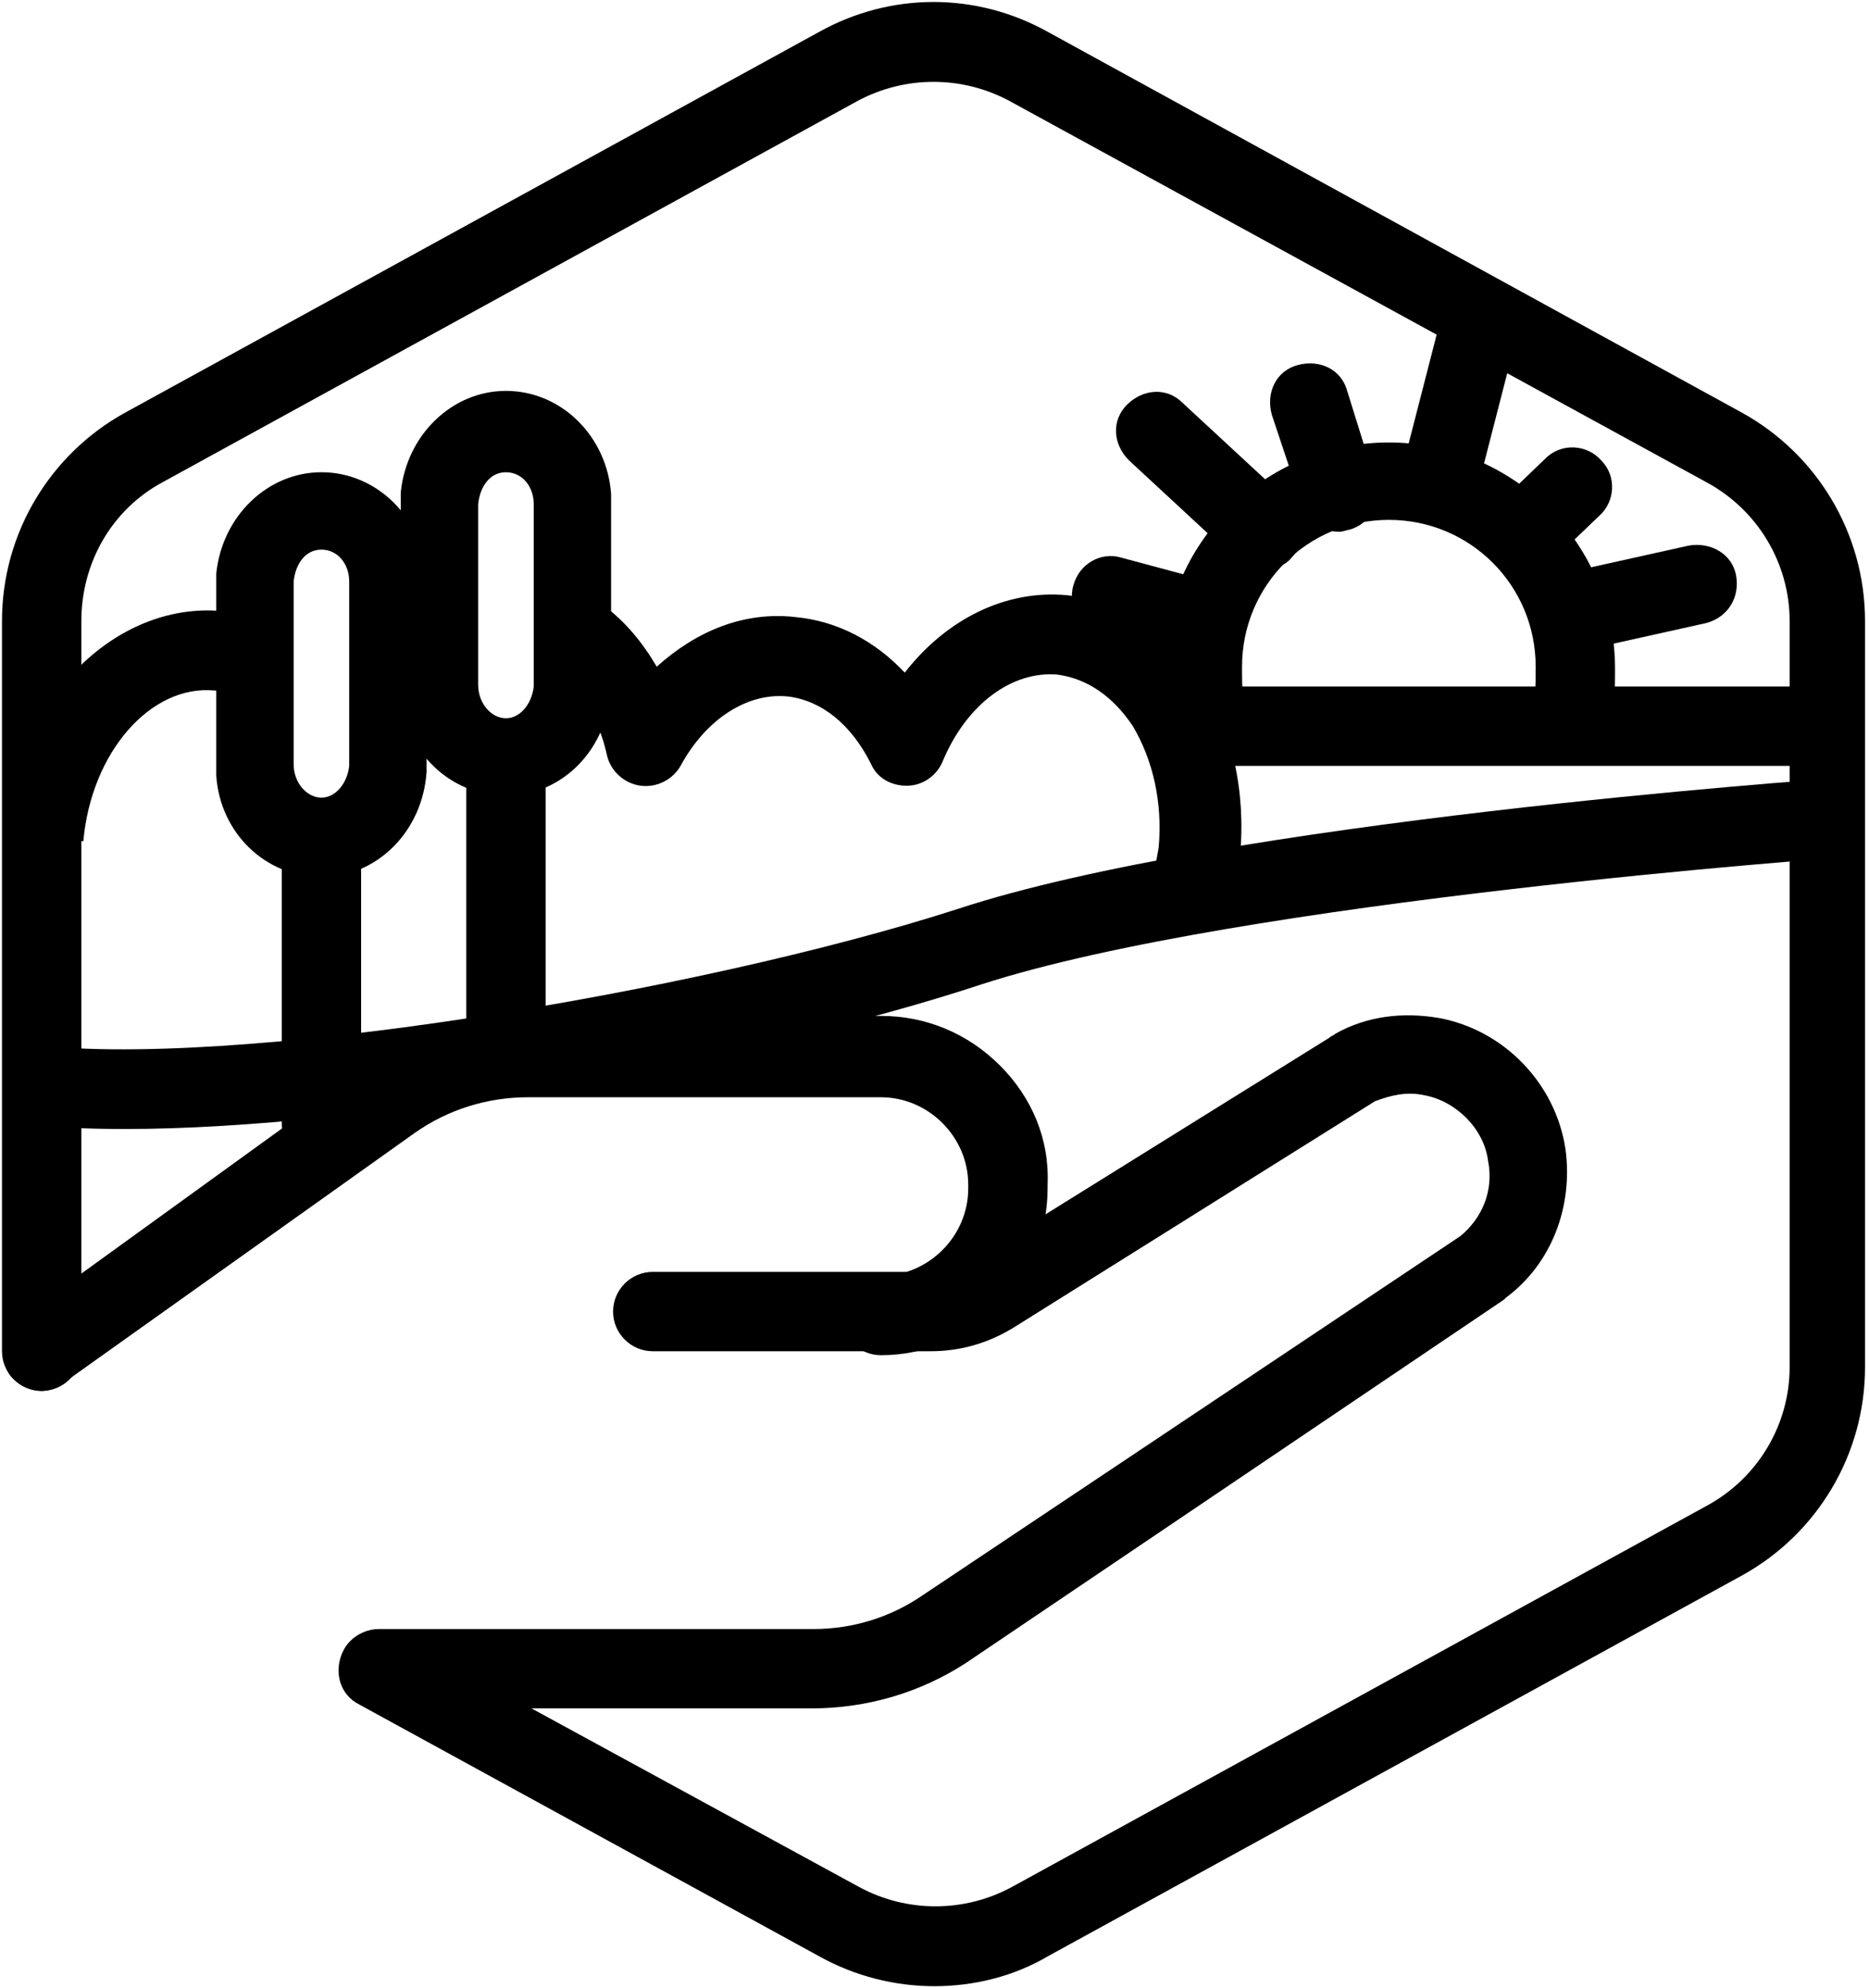 <?xml version="1.0" encoding="UTF-8"?>
<!-- Generator: Adobe Illustrator 25.4.1, SVG Export Plug-In . SVG Version: 6.00 Build 0)  -->
<svg xmlns="http://www.w3.org/2000/svg" xmlns:xlink="http://www.w3.org/1999/xlink" version="1.1" id="Layer_1" x="0px" y="0px" viewBox="0 0 94.2 100.2" style="enable-background:new 0 0 94.2 100.2;" xml:space="preserve">
<g id="BottomLeft_x5F_Gap_x5F_Hexagon">
	<path d="M47.1,100.1c-2,0-4-0.5-5.8-1.5L18.1,85.9c-1-0.5-1.3-1.7-0.8-2.7s1.7-1.3,2.7-0.8l23.3,12.7c2.4,1.3,5.3,1.3,7.7,0   l35-19.2c2.6-1.4,4.2-4.1,4.2-7V31.3c0-2.9-1.6-5.6-4.2-7L50.9,5.1c-2.4-1.3-5.3-1.3-7.7,0l-35,19.2c-2.6,1.4-4.1,4.1-4.1,7v36.8   c0,1.1-0.9,2-2,2s-2-0.9-2-2V31.3c0-4.4,2.4-8.4,6.2-10.5l35-19.2c3.6-2,7.9-2,11.5,0l35,19.2c3.8,2.1,6.2,6.1,6.2,10.5v37.6   c0,4.4-2.4,8.4-6.2,10.5l-35,19.2C51.1,99.6,49.1,100.1,47.1,100.1z"></path>
</g>
<g id="Your_Icon">
	<g>
		<path d="M40.9,86.1H19.1c-1.1,0-2-0.9-2-2s0.9-2,2-2H41c2,0,3.9-0.6,5.5-1.7l27.1-18.1c1.1-0.9,1.7-2.3,1.4-3.8    c-0.2-1.6-1.6-3-3.2-3.3c-0.9-0.2-1.7,0-2.5,0.3l0,0L51.1,66.9c-1.3,0.8-2.7,1.2-4.2,1.2h-14c-1.1,0-2-0.9-2-2s0.9-2,2-2h14    c0.7,0,1.5-0.2,2.1-0.6l18-11.2c0.1-0.1,0.2-0.1,0.3-0.2c1.6-0.9,3.4-1.1,5.2-0.8c3.3,0.6,5.9,3.3,6.4,6.6c0.4,2.9-0.7,5.8-3,7.5    l-0.1,0.1L48.7,83.8C46.4,85.3,43.7,86.1,40.9,86.1z"></path>
		<path d="M2.1,70.1c-0.6,0-1.2-0.3-1.6-0.8c-0.6-0.9-0.4-2.1,0.4-2.8l17.7-12.8c2.4-1.6,5.1-2.5,8-2.5h17.8c2.3,0,4.4,0.9,6,2.5    s2.5,3.7,2.4,6v0.2c0,4.6-3.8,8.4-8.4,8.4c-1.1,0-2-0.9-2-2s0.9-2,2-2c2.4,0,4.4-2,4.4-4.4v-0.2c0-1.2-0.5-2.3-1.3-3.1    s-1.9-1.3-3.1-1.3H26.6c-2,0-4,0.6-5.7,1.8L3.2,69.7C2.9,69.9,2.5,70.1,2.1,70.1z"></path>
	</g>
</g>
<g id="MODIFIER----------">
	<path d="M47,92.6"></path>
	<g>
		<path d="M59.6,38.2c-0.9-1.7-1-2.7-1-4.5c0-6.3,5.1-11.4,11.4-11.4s11.4,5.1,11.4,11.4c0,1.4,0,2.4-0.6,3.8l-3.7-1.6    c0.3-0.8,0.3-1.1,0.3-2.3c0-4.1-3.3-7.4-7.4-7.4s-7.4,3.3-7.4,7.4c0,1.4,0,1.7,0.5,2.6L59.6,38.2z"></path>
		<path d="M79.2,32.9c-0.9,0-1.7-0.6-1.9-1.6c-0.2-1.1,0.4-2.1,1.5-2.4l6.3-1.4c1.1-0.2,2.2,0.4,2.4,1.5s-0.4,2.1-1.5,2.4l-6.3,1.4    C79.5,32.9,79.3,32.9,79.2,32.9z"></path>
		<path d="M76.7,28.9c-0.5,0-1.1-0.2-1.4-0.6c-0.8-0.8-0.7-2.1,0.1-2.8l2.5-2.4c0.8-0.8,2.1-0.7,2.8,0.1c0.8,0.8,0.7,2.1-0.1,2.8    l-2.5,2.4C77.7,28.8,77.2,28.9,76.7,28.9z"></path>
		<path d="M72.5,26.4c-0.2,0-0.3,0-0.5-0.1c-1.1-0.3-1.7-1.4-1.4-2.4l1.8-7c0.3-1.1,1.4-1.7,2.4-1.4c1.1,0.3,1.7,1.4,1.4,2.4l-1.8,7    C74.2,25.8,73.4,26.4,72.5,26.4z"></path>
		<path d="M67.5,26.8c-0.8,0-1.6-0.5-1.9-1.4l-1.5-4.5c-0.3-1.1,0.2-2.2,1.3-2.5c1.1-0.3,2.2,0.2,2.5,1.3l1.4,4.5    c0.3,1.1-0.2,2.2-1.3,2.5C67.9,26.7,67.7,26.8,67.5,26.8z"></path>
		<path d="M63.7,28.7c-0.5,0-1-0.2-1.4-0.5l-5.4-5c-0.8-0.8-0.9-2-0.1-2.8s2-0.9,2.8-0.1l5.4,5c0.8,0.8,0.9,2,0.1,2.8    C64.8,28.5,64.2,28.7,63.7,28.7z"></path>
		<path d="M60.1,33.1c-0.2,0-0.3,0-0.5-0.1l-4.1-1.1c-1.1-0.3-1.7-1.4-1.4-2.4c0.3-1.1,1.4-1.7,2.4-1.4l4.1,1.1    c1.1,0.3,1.7,1.4,1.4,2.4C61.8,32.5,61,33.1,60.1,33.1z"></path>
	</g>
	<path d="M91.7,38.6H59.8c-1.1,0-2-0.9-2-2s0.9-2,2-2h31.9c1.1,0,2,0.9,2,2S92.8,38.6,91.7,38.6z"></path>
	<path d="M6.3,56.9c-2.1,0-4-0.1-5.6-0.3l0.5-4C11.4,54,35.3,50,48.3,45.8c13.4-4.4,43.2-6.5,44.5-6.6l0.3,4   c-0.3,0-30.6,2.2-43.6,6.4C38,53.4,18.5,56.9,6.3,56.9z"></path>
	<g>
		<path d="M16.2,58.6c-1.1,0-2-0.9-2-2V43.3c0-1.1,0.9-2,2-2s2,0.9,2,2v13.3C18.2,57.7,17.3,58.6,16.2,58.6z"></path>
		<path d="M16.2,44.2c-2.8,0-5.1-2.2-5.3-5.1c0-0.1,0-0.2,0-0.3v-9.5c0-0.1,0-0.2,0-0.4c0.3-2.9,2.6-5.1,5.3-5.1    c2.8,0,5.1,2.3,5.3,5.2c0,0.1,0,0.2,0,0.2v0.2c0,0.1,0,0.1,0,0.2v8.7c0,0.1,0,0.2,0,0.2v0.2c0,0.1,0,0.2,0,0.2    C21.3,41.9,19,44.2,16.2,44.2z M14.8,38.5C14.8,38.5,14.8,38.6,14.8,38.5c0,1,0.7,1.7,1.4,1.7c0.7,0,1.3-0.7,1.4-1.6l0,0v-0.1    v-0.1v-8.8c0,0,0-0.1,0-0.2v-0.1c0-0.9-0.6-1.6-1.4-1.6c-0.8,0-1.3,0.7-1.4,1.6v0.1V38.5z M19.5,38.7L19.5,38.7L19.5,38.7z     M21.5,38.3L21.5,38.3L21.5,38.3z M19.5,38.3L19.5,38.3L19.5,38.3z"></path>
	</g>
	<g>
		<path d="M25.5,54.1c-1.1,0-2-0.9-2-2V39.5c0-1.1,0.9-2,2-2s2,0.9,2,2v12.6C27.5,53.2,26.6,54.1,25.5,54.1z"></path>
		<path d="M25.5,40.1c-2.8,0-5.1-2.2-5.3-5.1c0-0.1,0-0.2,0-0.3v-9.5c0-0.1,0-0.2,0-0.4c0.3-2.9,2.6-5.1,5.3-5.1    c2.8,0,5.1,2.3,5.3,5.2c0,0.1,0,0.2,0,0.2v0.2c0,0.1,0,0.1,0,0.2v8.6c0,0.1,0,0.2,0,0.2v0.2C30.7,37.8,28.3,40.1,25.5,40.1z     M24.1,34.5L24.1,34.5c0,1,0.7,1.7,1.4,1.7c0.7,0,1.3-0.7,1.4-1.6v-0.1v-0.1v-8.8c0,0,0-0.1,0-0.2l0,0l0,0l0,0l0,0    c0-0.9-0.6-1.6-1.4-1.6s-1.3,0.7-1.4,1.6v0.1V34.5L24.1,34.5z M30.8,34.3L30.8,34.3L30.8,34.3z M28.8,34.3L28.8,34.3L28.8,34.3z"></path>
	</g>
	<path d="M62,45.4l-3.9-1c0.1-0.6,0.2-1.1,0.3-1.7c0.2-2.3-0.3-4.4-1.3-6.1c-1-1.5-2.3-2.4-3.8-2.6c-2.3-0.2-4.6,1.5-5.8,4.4   c-0.3,0.7-1,1.2-1.8,1.2s-1.5-0.4-1.8-1.1c-1-2-2.5-3.2-4.2-3.4c-2-0.2-4.1,1.1-5.4,3.5c-0.4,0.7-1.2,1.1-2,1   c-0.8-0.1-1.5-0.7-1.7-1.5c-0.4-1.9-1.4-3.4-2.6-4.4l2.4-3.2c1.1,0.8,2,1.9,2.7,3.1c2-1.8,4.4-2.8,7-2.5c2.1,0.2,4,1.2,5.5,2.8   c2.1-2.7,5.1-4.2,8.2-3.9c2.7,0.3,5.1,1.8,6.8,4.4c1.5,2.4,2.2,5.5,1.9,8.7C62.3,43.9,62.2,44.7,62,45.4z"></path>
	<path d="M4.2,42.4l-4-0.4c0.6-6.7,5.6-11.7,11-11.2c0.8,0.1,1.6,0.3,2.3,0.6L12,35.1c-0.4-0.2-0.8-0.3-1.2-0.3   C7.6,34.5,4.6,37.9,4.2,42.4z"></path>
</g>
</svg>
